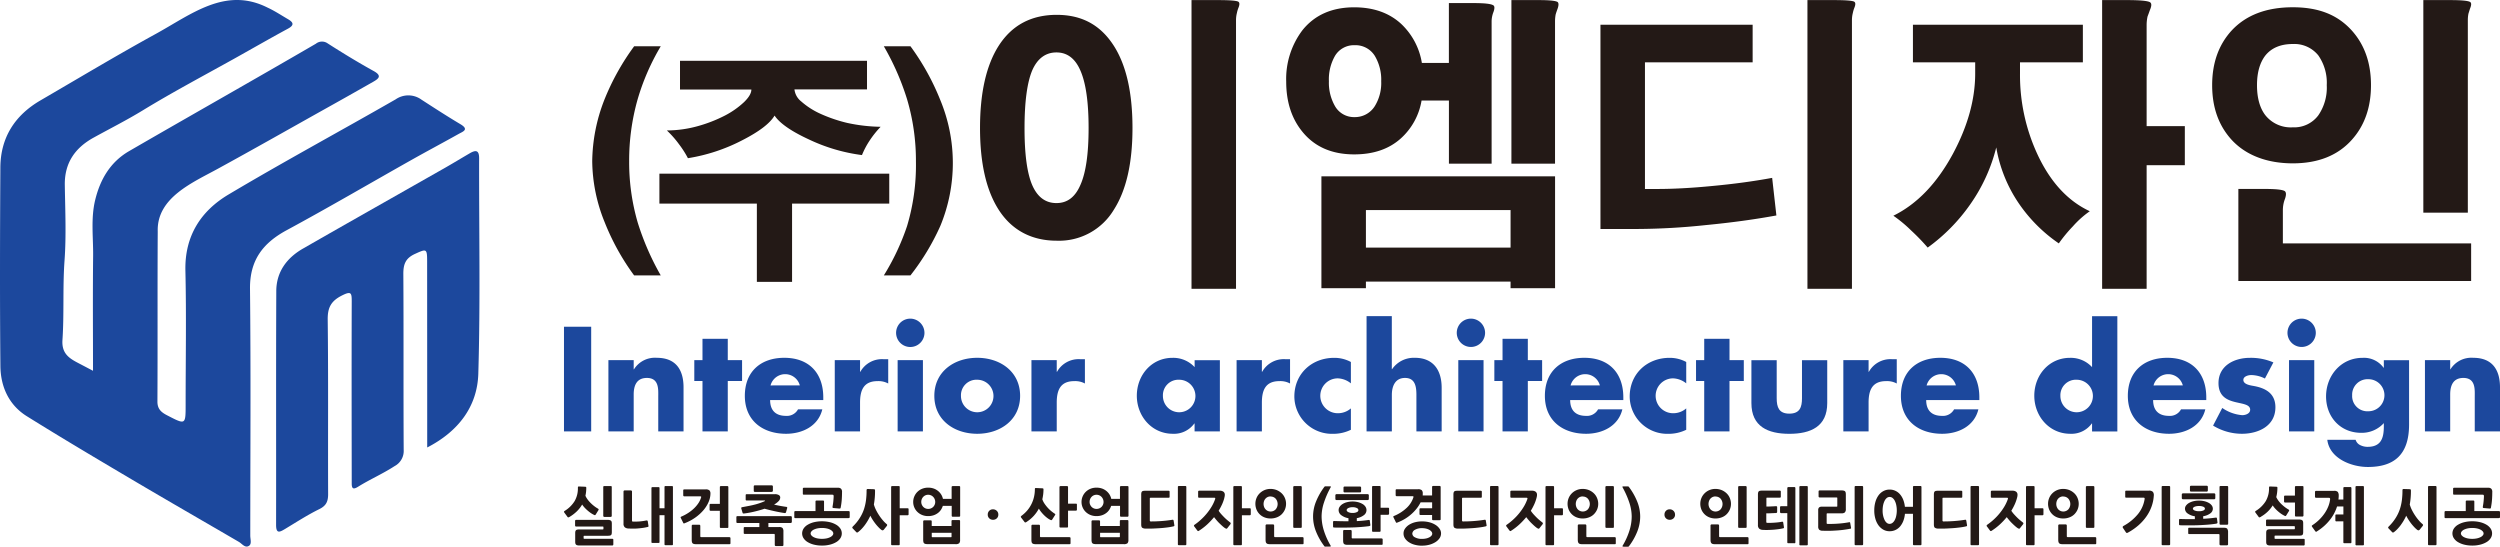 <svg xmlns="http://www.w3.org/2000/svg" width="650.523" height="142.263" viewBox="0 0 650.523 142.263">
  <g id="레이어_1" data-name="레이어 1" transform="translate(650.523 0.023) rotate(90)">
    <g id="그룹_18" data-name="그룹 18">
      <path id="패스_25" data-name="패스 25" d="M112.23,496.69v7.08H84.99v-7.08Z" fill="#1c489d"/>
      <path id="패스_26" data-name="패스 26" d="M96.08,485.63v-.07a6.417,6.417,0,0,1-3-5.93c0-4.99,3.14-6.97,7.7-6.97h11.45v6.58H103.2c-1.77,0-4.88-.29-4.88,2.96,0,2.67,1.99,3.43,4.3,3.43h9.61v6.58H93.69v-6.58h2.39Z" fill="#1c489d"/>
      <path id="패스_27" data-name="패스 27" d="M112.23,461.15v6.58H99.11v2.13H93.69v-2.13H88.13v-6.58h5.56v-3.72h5.42v3.72Z" fill="#1c489d"/>
      <path id="패스_28" data-name="패스 28" d="M104.07,436.29v13.84c2.67,0,4.12-1.41,4.12-4.12a3.278,3.278,0,0,0-1.7-3.14v-6.32c4.37,1.05,6.36,5.2,6.36,9.43,0,6.14-3.47,10.73-9.87,10.73s-9.9-4.23-9.9-10.26c0-6.43,3.97-10.15,10.3-10.15h.69Zm-3.8,6.11a3.942,3.942,0,0,0,0,7.62Z" fill="#1c489d"/>
      <path id="패스_29" data-name="패스 29" d="M96.73,426.73v-.07a6.44,6.44,0,0,1-3.29-6V419.4h6.33a5.281,5.281,0,0,0-.62,2.78c0,3.65,2.42,4.55,5.6,4.55h7.48v6.58H93.69v-6.58h3.03Z" fill="#1c489d"/>
      <path id="패스_30" data-name="패스 30" d="M86.58,409.97a3.69,3.69,0,1,1-3.69,3.69A3.707,3.707,0,0,1,86.58,409.97Zm25.65.4v6.58H93.69v-6.58Z" fill="#1c489d"/>
      <path id="패스_31" data-name="패스 31" d="M102.98,385.08c6.29,0,9.87,5.2,9.87,11.16s-3.54,11.16-9.87,11.16-9.9-5.2-9.9-11.16S96.66,385.08,102.98,385.08Zm0,15.39a4.23,4.23,0,1,0-4.19-4.23,4.03,4.03,0,0,0,4.19,4.23Z" fill="#1c489d"/>
      <path id="패스_32" data-name="패스 32" d="M96.73,375.55v-.07a6.44,6.44,0,0,1-3.29-6v-1.26h6.33a5.281,5.281,0,0,0-.62,2.78c0,3.65,2.42,4.55,5.6,4.55h7.48v6.58H93.69v-6.58h3.03Z" fill="#1c489d"/>
      <path id="패스_33" data-name="패스 33" d="M112.23,333.11v6.57h-2.06v.07a6.522,6.522,0,0,1,2.68,5.6c0,5.49-4.59,9.36-9.9,9.36s-9.86-3.79-9.86-9.29a7.57,7.57,0,0,1,2.42-5.75H93.7V333.1h18.54Zm-9.25,14.81a4.23,4.23,0,1,0-4.19-4.23,4.03,4.03,0,0,0,4.19,4.23Z" fill="#1c489d"/>
      <path id="패스_34" data-name="패스 34" d="M96.73,322.17v-.07a6.44,6.44,0,0,1-3.29-6v-1.26h6.33a5.281,5.281,0,0,0-.62,2.78c0,3.65,2.42,4.55,5.6,4.55h7.48v6.58H93.69v-6.58h3.03Z" fill="#1c489d"/>
      <path id="패스_35" data-name="패스 35" d="M99.73,299.01a5.746,5.746,0,0,0-1.3,3.4,4.536,4.536,0,1,0,9.07-.11,5.074,5.074,0,0,0-1.26-3.29h5.57a10.355,10.355,0,0,1,1.05,4.63,9.774,9.774,0,0,1-9.69,10.08c-5.96,0-10.08-4.55-10.08-10.37a9.037,9.037,0,0,1,1.08-4.34h5.57Z" fill="#1c489d"/>
      <path id="패스_36" data-name="패스 36" d="M82.24,288.36h13.8v-.07a6.859,6.859,0,0,1-2.96-5.93c0-4.7,3.1-6.97,7.8-6.97h11.35v6.57h-9.5c-2.17,0-4.41.33-4.41,2.96s2.24,3.43,4.41,3.43h9.5v6.58H82.24v-6.58Z" fill="#1c489d"/>
      <path id="패스_37" data-name="패스 37" d="M86.58,264.09a3.685,3.685,0,1,1-3.69,3.68A3.7,3.7,0,0,1,86.58,264.09Zm25.65.4v6.57H93.69v-6.57Z" fill="#1c489d"/>
      <path id="패스_38" data-name="패스 38" d="M112.23,252.97v6.58H99.11v2.13H93.69v-2.13H88.13v-6.58h5.56v-3.72h5.42v3.72h13.12Z" fill="#1c489d"/>
      <path id="패스_39" data-name="패스 39" d="M104.07,228.11v13.84c2.67,0,4.12-1.41,4.12-4.12a3.278,3.278,0,0,0-1.7-3.14v-6.32c4.37,1.05,6.36,5.2,6.36,9.43,0,6.14-3.47,10.73-9.87,10.73s-9.9-4.23-9.9-10.26c0-6.43,3.97-10.15,10.3-10.15h.69Zm-3.8,6.11a3.942,3.942,0,0,0,0,7.62Z" fill="#1c489d"/>
      <path id="패스_40" data-name="패스 40" d="M99.73,211.75a5.77,5.77,0,0,0-1.3,3.4,4.536,4.536,0,1,0,9.07-.11,5.074,5.074,0,0,0-1.26-3.29h5.57a10.385,10.385,0,0,1,1.05,4.63,9.774,9.774,0,0,1-9.69,10.08c-5.96,0-10.08-4.55-10.08-10.37a9.009,9.009,0,0,1,1.08-4.34h5.57Z" fill="#1c489d"/>
      <path id="패스_41" data-name="패스 41" d="M112.23,200.49v6.58H99.11v2.13H93.69v-2.13H88.13v-6.58h5.56v-3.72h5.42v3.72Z" fill="#1c489d"/>
      <path id="패스_42" data-name="패스 42" d="M93.7,188.21h9.9c2.35,0,4.01-.58,4.01-3.29s-1.66-3.29-4.01-3.29H93.7v-6.57h11.17c6.11,0,7.99,4.3,7.99,9.86s-1.88,9.87-7.99,9.87H93.7v-6.57Z" fill="#1c489d"/>
      <path id="패스_43" data-name="패스 43" d="M96.73,164.3v-.07a6.43,6.43,0,0,1-3.29-6v-1.26h6.33a5.281,5.281,0,0,0-.62,2.78c0,3.65,2.42,4.55,5.6,4.55h7.48v6.57H93.69V164.3h3.03Z" fill="#1c489d"/>
      <path id="패스_44" data-name="패스 44" d="M104.07,135.47v13.84c2.67,0,4.12-1.41,4.12-4.12a3.278,3.278,0,0,0-1.7-3.14v-6.32c4.37,1.05,6.36,5.2,6.36,9.43,0,6.14-3.47,10.73-9.87,10.73s-9.9-4.23-9.9-10.26c0-6.43,3.97-10.15,10.3-10.15h.69Zm-3.8,6.11a3.942,3.942,0,0,0,0,7.62Z" fill="#1c489d"/>
      <path id="패스_45" data-name="패스 45" d="M110.17,106.15v.07a6.522,6.522,0,0,1,2.68,5.6c0,5.49-4.59,9.36-9.9,9.36s-9.86-3.79-9.86-9.29a7.534,7.534,0,0,1,2.42-5.74H82.25V99.57h29.99v6.58h-2.06Zm-7.19,8.24a4.23,4.23,0,1,0-4.19-4.23,4.03,4.03,0,0,0,4.19,4.23Z" fill="#1c489d"/>
      <path id="패스_46" data-name="패스 46" d="M104.07,76.42V90.26c2.67,0,4.12-1.41,4.12-4.12a3.278,3.278,0,0,0-1.7-3.14V76.68c4.37,1.05,6.36,5.2,6.36,9.43,0,6.14-3.47,10.73-9.87,10.73s-9.9-4.23-9.9-10.26c0-6.43,3.97-10.15,10.3-10.15h.69Zm-3.8,6.11a3.942,3.942,0,0,0,0,7.62Z" fill="#1c489d"/>
      <path id="패스_47" data-name="패스 47" d="M98.47,61.18a8.182,8.182,0,0,0-.9,3.54c0,.76.33,2.06,1.26,2.06,1.26,0,1.45-2.06,1.63-2.96.61-3.07,2.06-5.38,5.49-5.38,4.88,0,6.9,4.44,6.9,8.74a14.4,14.4,0,0,1-2.13,7.48l-4.59-2.39a10.591,10.591,0,0,0,1.88-5.2c0-.83-.4-2.06-1.41-2.06-1.44,0-1.52,2.06-2.06,4.12s-1.55,4.12-4.88,4.12c-4.55,0-6.57-4.12-6.57-8.17a14.706,14.706,0,0,1,1.19-6.11l4.19,2.2Z" fill="#1c489d"/>
      <path id="패스_48" data-name="패스 48" d="M86.58,47.93a3.685,3.685,0,1,1-3.69,3.68A3.7,3.7,0,0,1,86.58,47.93Zm25.65.4V54.9H93.69V48.33Z" fill="#1c489d"/>
      <path id="패스_49" data-name="패스 49" d="M110.43,23.66c7.88,0,11.06,3.9,11.06,10.73,0,4.26-2.2,9.97-7.08,10.55V37.57a2.27,2.27,0,0,0,1.41-1.23,4.306,4.306,0,0,0,.43-1.88c0-3.54-2.31-4.23-5.31-4.23h-.87a7.706,7.706,0,0,1,2.53,5.89c0,5.42-4.12,9.14-9.47,9.14s-10.04-3.83-10.04-9.51a6.3,6.3,0,0,1,2.57-5.45v-.07H93.71V23.66h16.73Zm-7.59,14.81a3.957,3.957,0,0,0,4.15-4.23,4.17,4.17,0,1,0-8.34,0A4.025,4.025,0,0,0,102.84,38.47Z" fill="#1c489d"/>
      <path id="패스_50" data-name="패스 50" d="M96.08,12.97V12.9a6.417,6.417,0,0,1-3-5.93c0-4.98,3.14-6.97,7.7-6.97h11.45V6.57H103.2c-1.77,0-4.88-.29-4.88,2.96,0,2.68,1.99,3.43,4.3,3.43h9.61v6.57H93.69V12.96h2.39Z" fill="#1c489d"/>
      <g id="그룹_15" data-name="그룹 15">
        <path id="패스_51" data-name="패스 51" d="M96.47,626.32c-10.33,0-20.13.08-29.93-.03-4.83-.05-9.71.63-14.5-.53-5.34-1.29-9.86-3.91-12.7-8.76-9.38-16.2-18.57-32.5-27.99-48.68a2.542,2.542,0,0,1-.08-3.06c2.51-3.92,4.94-7.9,7.19-11.97,1.23-2.22,1.97-1.33,2.8.12q3.81,6.69,7.55,13.4c5,8.93,10.05,17.83,14.96,26.81,3.64,6.58,7.54,16.13,16.41,15.86,14.77.09,29.53,0,44.3.08,1.97,0,2.8-1.04,3.57-2.53,2.5-4.83,2.52-4.81-2.86-4.81-11.59,0-23.18-.21-34.77.06-9.03.21-15.53-4-19.84-11.24-8.53-14.33-16.45-29.01-24.75-43.47a5.8,5.8,0,0,1,.08-6.72c2.17-3.35,4.34-6.7,6.38-10.13,1.41-2.38,1.94-.6,2.54.46,2.27,4.05,4.45,8.16,6.73,12.21,6.11,10.85,12.41,21.61,18.33,32.56,3.37,6.22,7.85,9.6,15.25,9.52,21.4-.23,42.81-.08,64.21-.07.91,0,2.15-.44,2.65.33.67,1.02-.54,1.8-1.03,2.65-5.39,9.26-10.73,18.54-16.18,27.76-5.43,9.19-10.87,18.37-16.52,27.42-2.94,4.7-7.73,6.81-13.08,6.86-17.2.16-34.39.11-51.59.01-7.79-.04-13.59-3.73-17.49-10.42-5.8-9.97-11.74-19.87-17.29-29.98-5.13-9.35-12.38-18.15-6.87-29.12.85-1.85,1.99-3.56,3.02-5.33.83-1.43,1.55-1.68,2.47.02,2.52,4.65,5.16,9.24,7.74,13.86,4.47,8.02,8.76,16.13,13.55,23.97,2.52,4.13,4.7,8.46,7.04,12.7,2.68,4.88,6.61,7.62,12.37,7.53,6.54-.1,13.11-.4,19.62.07,6.91.5,13.81.08,20.68.54,3.37.23,4.67-1.56,5.92-3.95.6-1.15,1.2-2.29,2.09-3.98Z" fill="#1c489d"/>
        <path id="패스_52" data-name="패스 52" d="M116.39,539.36c-16.17,0-32.23.01-48.39.02-3.39,0-3.32.17-1.95,3.17,1.13,2.48,2.73,3.04,5.27,3.02,15.24-.1,30.47,0,45.71-.09a4.46,4.46,0,0,1,4.24,2.38c1.99,3.05,3.43,6.39,5.35,9.47.76,1.22.58,1.67-.83,1.67-15.8.02-31.59.05-47.39,0-2.18,0-2.74.12-1.57,2.47,1.4,2.81,3.08,3.82,6.27,3.78,15.14-.18,30.28-.05,45.43-.11,1.9,0,3.03.47,3.93,2.3,1.51,3.08,3.39,5.97,5.16,8.91.82,1.36,1.33,2.34-1.06,2.33-20.28-.03-40.57.04-60.85-.05-5-.02-8.64-2.74-11.06-6.97-7.08-12.35-14.08-24.76-21.12-37.14-1.2-2.1-2.46-4.16-3.68-6.26-.84-1.46-.9-2.41,1.28-2.41,18.69.04,37.4-.34,56.08.21,8.53.25,15.02,5.17,19.19,13.27Z" fill="#1c489d"/>
      </g>
      <g id="그룹_16" data-name="그룹 16">
        <path id="패스_53" data-name="패스 53" d="M134.43,502.24a1.245,1.245,0,0,1,.18.42c0,.07-.05.14-.17.22l-1,.74c-.16.12-.27.17-.34.14s-.15-.11-.24-.26a7.8,7.8,0,0,0-2.51-2.51,6.581,6.581,0,0,0-3.41-.84c-.18,0-.29-.02-.33-.07a.474.474,0,0,1-.04-.3l.06-1.51a.486.486,0,0,1,.07-.24.317.317,0,0,1,.23-.06,9.2,9.2,0,0,1,2.05.22,5.29,5.29,0,0,0,1.04-.62,8.113,8.113,0,0,0,.93-.83,9.2,9.2,0,0,0,.78-.91,7.074,7.074,0,0,0,.57-.86c.08-.15.17-.22.25-.22a.619.619,0,0,1,.31.14l.96.59c.13.09.2.16.21.22a.651.651,0,0,1-.11.32,6.871,6.871,0,0,1-.43.74,8.738,8.738,0,0,1-.62.81c-.23.27-.48.53-.75.79a6.111,6.111,0,0,1-.86.68,8.483,8.483,0,0,1,1.75,1.36,10.139,10.139,0,0,1,1.4,1.81Zm7.49-11.02v8.52a2.208,2.208,0,0,1-.06.57.786.786,0,0,1-.18.34.647.647,0,0,1-.32.16,2.305,2.305,0,0,1-.49.04h-2.1a2.346,2.346,0,0,1-.5-.04.613.613,0,0,1-.31-.16.65.65,0,0,1-.17-.33,2.751,2.751,0,0,1-.05-.56v-6.1c0-.11-.06-.16-.18-.16h-.39c-.13,0-.19.06-.19.18v6.88a.4.4,0,0,1-.06.25c-.04.05-.13.07-.26.07h-1.11c-.2,0-.3-.11-.3-.32v-8.09a2.324,2.324,0,0,1,.06-.59.772.772,0,0,1,.18-.35.557.557,0,0,1,.31-.17,2.206,2.206,0,0,1,.48-.04h2.09a2.491,2.491,0,0,1,.52.04.575.575,0,0,1,.31.16.631.631,0,0,1,.15.34,3.068,3.068,0,0,1,.04.59v6.03c0,.12.05.18.16.18H140c.12,0,.18-.06.18-.19v-7.22a.494.494,0,0,1,.05-.25c.03-.05.12-.07.26-.07h1.11c.21,0,.32.1.32.3Zm-7.44.4v1.62a.283.283,0,0,1-.32.31h-7.4a.347.347,0,0,1-.24-.06.342.342,0,0,1-.07-.24v-1.62c0-.12.02-.2.07-.23a.347.347,0,0,1,.24-.06h7.41a.262.262,0,0,1,.3.29Z" fill="#231916"/>
        <path id="패스_54" data-name="패스 54" d="M137.11,482.07a10.272,10.272,0,0,1,.23,1.18c.06.41.1.83.14,1.26s.05.85.05,1.26-.01.81-.03,1.18a1.606,1.606,0,0,1-.32,1,1.211,1.211,0,0,1-.96.33h-8.29c-.22,0-.34-.1-.34-.31v-1.56a.3.3,0,0,1,.34-.34h7.48c.12,0,.2-.02.23-.06a.361.361,0,0,0,.06-.25,15.821,15.821,0,0,0-.04-1.66,14.294,14.294,0,0,0-.25-1.74c-.04-.22.03-.35.22-.39l1.14-.18a.335.335,0,0,1,.24.02.544.544,0,0,1,.11.23Zm4.73-6.37v1.62c0,.12-.02.2-.06.23a.317.317,0,0,1-.23.06h-7.51v1.3h6.92c.14,0,.22.02.25.06a.405.405,0,0,1,.04.23v1.51a.446.446,0,0,1-.04.24c-.03.04-.11.06-.25.06H127.03c-.12,0-.2-.02-.23-.06a.347.347,0,0,1-.06-.24V479.2a.235.235,0,0,1,.29-.29h5.2v-1.3h-5.49a.317.317,0,0,1-.23-.06.347.347,0,0,1-.06-.24v-1.6c0-.12.02-.2.06-.23a.317.317,0,0,1,.23-.06h14.81a.235.235,0,0,1,.29.29Z" fill="#231916"/>
        <path id="패스_55" data-name="패스 55" d="M136.08,472.25a.983.983,0,0,1,.1.35c0,.05-.06.1-.17.15l-1.24.61a.379.379,0,0,1-.22.06c-.05-.02-.11-.1-.18-.25a11.231,11.231,0,0,0-1-1.85,10.184,10.184,0,0,0-1.21-1.49,8.025,8.025,0,0,0-1.32-1.08,5.569,5.569,0,0,0-1.36-.64.432.432,0,0,0-.26-.03c-.06.02-.09.12-.09.29v4.06c0,.14-.03.22-.1.26a.536.536,0,0,1-.24.05h-1.15a.4.4,0,0,1-.25-.06c-.05-.04-.07-.13-.07-.26v-5.5a1.457,1.457,0,0,1,.25-.99,1.136,1.136,0,0,1,.86-.27,5.51,5.51,0,0,1,2.09.45,8.3,8.3,0,0,1,2.13,1.3,11.156,11.156,0,0,1,1.93,2.09,12.385,12.385,0,0,1,1.51,2.79Zm5.5-11.48v8.65a2.094,2.094,0,0,1-.06.55.786.786,0,0,1-.18.34.72.72,0,0,1-.35.17,2.9,2.9,0,0,1-.56.05h-3.58a.3.3,0,0,1-.34-.32v-1.59c0-.21.11-.32.34-.32h2.66c.16,0,.24-.09.24-.26v-7.27a.38.38,0,0,1,.06-.22.253.253,0,0,1,.23-.1h1.25c.15,0,.23.03.26.1a.731.731,0,0,1,.03.22Zm-8.69,4.81a.34.34,0,0,1-.06.22.3.3,0,0,1-.24.08h-1.2c-.14,0-.22-.03-.26-.09a.477.477,0,0,1-.05-.22v-2.36h-4.32a.262.262,0,0,1-.3-.29V461.3a.265.265,0,0,1,.3-.3h10.29a.24.24,0,0,1,.3.3v1.62c0,.12-.02.2-.06.23a.347.347,0,0,1-.24.06h-4.16v2.36Z" fill="#231916"/>
        <path id="패스_56" data-name="패스 56" d="M142.07,447v1.57c0,.24-.11.35-.32.35h-2.6c-.16,0-.24.07-.24.22v7.54a.481.481,0,0,1-.04.22.242.242,0,0,1-.23.1h-1.22c-.15,0-.24-.03-.26-.1a.509.509,0,0,1-.04-.22v-3.75h-1.06v5.66c0,.15-.03.24-.08.27a.586.586,0,0,1-.27.05H134.6a.4.4,0,0,1-.25-.06c-.05-.04-.07-.13-.07-.26V444.82a.427.427,0,0,1,.06-.24.3.3,0,0,1,.26-.1h1.11a.305.305,0,0,1,.35.34v5.76h1.06V447.8a1.2,1.2,0,0,1,.26-.91,1.472,1.472,0,0,1,.94-.22h3.43a.278.278,0,0,1,.32.31Zm-10.87,1.98s.04.04.04.06.02.04.04.06c.12-.5.23-1.03.33-1.57s.18-1.06.25-1.54a.39.39,0,0,1,.1-.28.376.376,0,0,1,.3,0l.92.26a.46.46,0,0,1,.27.17.475.475,0,0,1,.02.28c-.11.74-.26,1.56-.46,2.48s-.42,1.81-.66,2.67c.27.79.51,1.65.73,2.57a25.044,25.044,0,0,1,.5,2.68.95.95,0,0,1,0,.35c-.02.05-.09.1-.21.14l-1.03.31a.406.406,0,0,1-.27,0c-.07-.03-.11-.11-.13-.26-.13-.72-.25-1.35-.36-1.91s-.23-1.06-.35-1.51-.25-.86-.38-1.23-.27-.73-.42-1.08c-.05-.11-.1-.16-.15-.17s-.07.05-.07.17v4.56a.347.347,0,0,1-.06.24.361.361,0,0,1-.25.06h-1.04a.317.317,0,0,1-.23-.06.347.347,0,0,1-.06-.24v-7.24a1.987,1.987,0,0,1,.24-1.11.709.709,0,0,1,.58-.34,1.384,1.384,0,0,1,.89.33,4.69,4.69,0,0,1,.92,1.15Zm-3.22.8v4.28a.438.438,0,0,1-.06.23c-.04.07-.13.1-.28.1H126.6c-.15,0-.24-.03-.28-.1a.465.465,0,0,1-.06-.23v-4.28c0-.25.12-.37.35-.37h1.01c.23,0,.35.12.35.37Z" fill="#231916"/>
        <path id="패스_57" data-name="패스 57" d="M134.8,429.75v13.77c0,.15-.03.24-.08.27a.539.539,0,0,1-.26.05H133.3a.454.454,0,0,1-.26-.06.334.334,0,0,1-.08-.26v-5.2h-2.44a.3.3,0,0,1-.24-.07.433.433,0,0,1-.06-.26v-1.57a.413.413,0,0,1,.06-.26.347.347,0,0,1,.24-.06h2.44v-6.34a.385.385,0,0,1,.07-.26.367.367,0,0,1,.26-.08h1.16a.454.454,0,0,1,.26.06.346.346,0,0,1,.08.27Zm7.14,6.89a8.425,8.425,0,0,1-.24,2.08,5.909,5.909,0,0,1-.66,1.63,3.232,3.232,0,0,1-1,1.07,2.3,2.3,0,0,1-1.26.38,2.33,2.33,0,0,1-1.27-.38,3.208,3.208,0,0,1-.99-1.07,5.909,5.909,0,0,1-.66-1.63,9.09,9.09,0,0,1,0-4.15,5.98,5.98,0,0,1,.66-1.64,3.419,3.419,0,0,1,.99-1.07,2.305,2.305,0,0,1,1.27-.38,2.273,2.273,0,0,1,1.26.38,3.232,3.232,0,0,1,1,1.07,5.979,5.979,0,0,1,.66,1.64A8.4,8.4,0,0,1,141.94,436.64Zm-9.95-4.88c.16.02.26.06.28.13a.7.7,0,0,1,.03.32l-.13,1.44c-.02.14-.06.22-.13.23a.747.747,0,0,1-.26,0c-.24-.04-.49-.08-.76-.12s-.53-.07-.78-.09-.47-.04-.66-.05-.34-.02-.43-.02a.757.757,0,0,0-.35.06c-.07.04-.1.17-.1.37v7.25a.567.567,0,0,1-.04.25c-.03.06-.11.09-.25.09h-1.25c-.12,0-.19-.03-.22-.09a.551.551,0,0,1-.05-.25v-8.74a1.2,1.2,0,0,1,.25-.85,1.136,1.136,0,0,1,.86-.27c.59,0,1.21.02,1.85.06a16.818,16.818,0,0,1,2.14.28Zm5.37,4.88a5.667,5.667,0,0,0,.12,1.22,4.04,4.04,0,0,0,.32.93,1.782,1.782,0,0,0,.46.59.832.832,0,0,0,.53.21.8.8,0,0,0,.51-.21,1.874,1.874,0,0,0,.45-.59,3.881,3.881,0,0,0,.32-.93,6.262,6.262,0,0,0,0-2.44,4.04,4.04,0,0,0-.32-.93,1.766,1.766,0,0,0-.45-.59.783.783,0,0,0-.51-.21.832.832,0,0,0-.53.21,2.051,2.051,0,0,0-.46.59,3.488,3.488,0,0,0-.32.93A5.667,5.667,0,0,0,137.36,436.64Z" fill="#231916"/>
        <path id="패스_58" data-name="패스 58" d="M137.86,420.63c.17.14.16.33-.03.58a5.989,5.989,0,0,1-.63.69,11.8,11.8,0,0,1-.89.78q-.5.39-1.05.75a10.287,10.287,0,0,1-1.09.62c.42.19.83.41,1.23.64s.78.49,1.15.75a12.151,12.151,0,0,1,1.01.84,7.826,7.826,0,0,1,.8.87.832.832,0,0,1,.19.33c.01.07-.04.16-.14.26l-.92.88a.343.343,0,0,1-.25.13c-.08,0-.18-.06-.31-.19a11.547,11.547,0,0,0-2.06-1.69,10.609,10.609,0,0,0-2.45-1.18,13.043,13.043,0,0,0-2.23-.5,19.3,19.3,0,0,0-2.62-.16.433.433,0,0,1-.26-.06.353.353,0,0,1-.09-.28l.05-1.54c.01-.15.05-.24.11-.27a.635.635,0,0,1,.28-.05,19.728,19.728,0,0,1,3.59.3,7.5,7.5,0,0,0,1.42-.55,12.674,12.674,0,0,0,1.43-.83,11.512,11.512,0,0,0,1.26-.95,7.211,7.211,0,0,0,.92-.91c.12-.15.22-.22.31-.22a.583.583,0,0,1,.31.15l.96.77Zm-3.8-6.21v1.99h7.48a.361.361,0,0,1,.25.06.317.317,0,0,1,.06.23v1.62a.4.4,0,0,1-.06.25c-.04.05-.12.07-.25.07H126.76a.3.3,0,0,1-.24-.07.392.392,0,0,1-.07-.25V416.7c0-.12.02-.2.07-.23a.347.347,0,0,1,.24-.06h5.47v-1.99a.5.5,0,0,1,.04-.23c.03-.06.12-.09.26-.09h1.22c.13,0,.21.03.25.09a.414.414,0,0,1,.06.23Z" fill="#231916"/>
        <path id="패스_59" data-name="패스 59" d="M134.27,409a4.11,4.11,0,0,1-.3,1.6,3.763,3.763,0,0,1-.81,1.23,3.559,3.559,0,0,1-1.17.79,3.5,3.5,0,0,1-1.4.28,3.584,3.584,0,0,1-1.41-.28,3.7,3.7,0,0,1-1.19-.79,3.787,3.787,0,0,1-.82-1.23,4.11,4.11,0,0,1-.3-1.6,4.255,4.255,0,0,1,.22-1.41,3.715,3.715,0,0,1,.63-1.14,3.852,3.852,0,0,1,.93-.83,3.549,3.549,0,0,1,1.14-.46V402.9h-3.02c-.14,0-.22-.03-.26-.1a.536.536,0,0,1-.05-.24v-1.59c0-.14.03-.22.09-.25a.481.481,0,0,1,.22-.04h7.37a.265.265,0,0,1,.3.3v1.6a.262.262,0,0,1-.29.3h-2.54v2.31a4.248,4.248,0,0,1,1.05.51,3.35,3.35,0,0,1,.85.83,3.863,3.863,0,0,1,.56,1.11,4.427,4.427,0,0,1,.2,1.34Zm-5.55,0a1.733,1.733,0,0,0,.15.73,1.806,1.806,0,0,0,.41.57,1.9,1.9,0,0,0,.59.37,1.866,1.866,0,0,0,.71.13,1.732,1.732,0,0,0,.69-.13,1.974,1.974,0,0,0,.58-.37,1.778,1.778,0,0,0,.4-.57,1.733,1.733,0,0,0,.15-.73,1.821,1.821,0,0,0-.55-1.33,1.853,1.853,0,0,0-.58-.37,1.732,1.732,0,0,0-.69-.13,1.911,1.911,0,0,0-.71.14,1.814,1.814,0,0,0-.59.38,1.742,1.742,0,0,0-.41.58,1.779,1.779,0,0,0-.15.74Zm12.85-7.08v7.12a3.481,3.481,0,0,1-.05.63.788.788,0,0,1-.17.38.6.6,0,0,1-.34.19,2.378,2.378,0,0,1-.59.06h-4.75a.262.262,0,0,1-.29-.3v-1.6a.4.4,0,0,1,.06-.25c.04-.05.11-.07.23-.07h1.17v-5.15H135.6a.3.3,0,0,1-.24-.08.359.359,0,0,1-.06-.22v-1.64a.34.34,0,0,1,.06-.22.3.3,0,0,1,.24-.07h4.86a1.3,1.3,0,0,1,.87.23,1.462,1.462,0,0,1,.24,1Zm-2.95,1v5.15h.99c.1,0,.15-.05.15-.16v-4.83c0-.11-.05-.16-.15-.16Z" fill="#231916"/>
        <path id="패스_60" data-name="패스 60" d="M133.88,390.75a1.281,1.281,0,0,1,.97.39,1.374,1.374,0,0,1,.38.99,1.35,1.35,0,0,1-.38.98,1.281,1.281,0,0,1-.97.39,1.35,1.35,0,0,1-.98-.38,1.281,1.281,0,0,1-.39-.97,1.381,1.381,0,0,1,.39-1,1.289,1.289,0,0,1,.98-.4Z" fill="#231916"/>
        <path id="패스_61" data-name="패스 61" d="M135.74,383.33a1,1,0,0,1,.19.41c0,.07-.06.15-.18.23l-1.03.79c-.15.12-.26.16-.33.13a.76.76,0,0,1-.25-.24,8.971,8.971,0,0,0-1.4-1.48,8.386,8.386,0,0,0-1.66-1.07,8.123,8.123,0,0,0-1.83-.64,8.812,8.812,0,0,0-1.91-.22c-.18,0-.29-.02-.33-.07a.474.474,0,0,1-.04-.3l.07-1.57a.342.342,0,0,1,.07-.24.317.317,0,0,1,.23-.06,11.108,11.108,0,0,1,1.31.08,12.335,12.335,0,0,1,1.24.22,4.575,4.575,0,0,0,1.13-.56,9.31,9.31,0,0,0,1.04-.81,8.328,8.328,0,0,0,.88-.91,9.29,9.29,0,0,0,.65-.87.747.747,0,0,1,.14-.18.153.153,0,0,1,.11-.05.142.142,0,0,0,.06.02.142.142,0,0,1,.06.02l.09.06.09.06,1.01.64c.12.09.18.16.18.22a.892.892,0,0,1-.1.32,5.361,5.361,0,0,1-.47.75,7.967,7.967,0,0,1-.68.79,10.116,10.116,0,0,1-.83.76,6.171,6.171,0,0,1-.93.64,9.186,9.186,0,0,1,3.4,3.11Zm5.84-11.04v8.74a2.094,2.094,0,0,1-.06.55.786.786,0,0,1-.18.34.72.72,0,0,1-.35.17,2.9,2.9,0,0,1-.56.05h-3.58a.3.3,0,0,1-.34-.32v-1.57a.3.3,0,0,1,.34-.34h2.66a.212.212,0,0,0,.24-.24v-7.38a.438.438,0,0,1,.06-.23c.04-.07.11-.1.23-.1h1.25c.15,0,.23.04.26.1a.852.852,0,0,1,.03.23Zm-8.72-1.67v1.99h4.09a.347.347,0,0,1,.24.06.317.317,0,0,1,.06.23v1.62a.4.4,0,0,1-.06.25.3.3,0,0,1-.24.07H126.76c-.2,0-.3-.11-.3-.32V372.9a.262.262,0,0,1,.3-.29h4.27v-1.99a.489.489,0,0,1,.03-.22c.02-.06.1-.1.24-.1h1.27a.25.25,0,0,1,.23.09A.414.414,0,0,1,132.86,370.62Z" fill="#231916"/>
        <path id="패스_62" data-name="패스 62" d="M134.27,365.2a4.11,4.11,0,0,1-.3,1.6,3.763,3.763,0,0,1-.81,1.23,3.559,3.559,0,0,1-1.17.79,3.5,3.5,0,0,1-1.4.28,3.584,3.584,0,0,1-1.41-.28,3.7,3.7,0,0,1-1.19-.79,3.787,3.787,0,0,1-.82-1.23,4.11,4.11,0,0,1-.3-1.6,4.255,4.255,0,0,1,.22-1.41,3.715,3.715,0,0,1,.63-1.14,3.852,3.852,0,0,1,.93-.83,3.549,3.549,0,0,1,1.14-.46V359.1h-3.02c-.14,0-.22-.03-.26-.1a.536.536,0,0,1-.05-.24v-1.59c0-.14.03-.22.09-.25a.481.481,0,0,1,.22-.04h7.37a.265.265,0,0,1,.3.3v1.6a.262.262,0,0,1-.29.3h-2.54v2.31a4.248,4.248,0,0,1,1.05.51,3.35,3.35,0,0,1,.85.83,3.863,3.863,0,0,1,.56,1.11,4.427,4.427,0,0,1,.2,1.34Zm-5.55,0a1.733,1.733,0,0,0,.15.73,1.806,1.806,0,0,0,.41.57,1.9,1.9,0,0,0,.59.37,1.866,1.866,0,0,0,.71.13,1.732,1.732,0,0,0,.69-.13,1.974,1.974,0,0,0,.58-.37,1.778,1.778,0,0,0,.4-.57,1.733,1.733,0,0,0,.15-.73,1.821,1.821,0,0,0-.55-1.33,1.853,1.853,0,0,0-.58-.37,1.732,1.732,0,0,0-.69-.13,1.911,1.911,0,0,0-.71.14,1.814,1.814,0,0,0-.59.38,1.742,1.742,0,0,0-.41.58,1.779,1.779,0,0,0-.15.74Zm12.85-7.08v7.12a3.481,3.481,0,0,1-.05.63.788.788,0,0,1-.17.38.6.6,0,0,1-.34.19,2.378,2.378,0,0,1-.59.06h-4.75a.262.262,0,0,1-.29-.3v-1.6a.4.4,0,0,1,.06-.25c.04-.05.11-.07.23-.07h1.17v-5.15H135.6a.3.3,0,0,1-.24-.08.359.359,0,0,1-.06-.22v-1.64a.34.34,0,0,1,.06-.22.3.3,0,0,1,.24-.07h4.86a1.3,1.3,0,0,1,.87.23,1.462,1.462,0,0,1,.24,1Zm-2.95,1v5.15h.99c.1,0,.15-.05.15-.16v-4.83c0-.11-.05-.16-.15-.16Z" fill="#231916"/>
        <path id="패스_63" data-name="패스 63" d="M136.95,345.22a14.681,14.681,0,0,1,.28,1.63c.08.64.15,1.29.19,1.97s.08,1.33.1,1.97.01,1.18,0,1.64a1.508,1.508,0,0,1-.21.86c-.13.19-.42.28-.87.28h-7.75a2.4,2.4,0,0,1-.52-.05.585.585,0,0,1-.31-.17.631.631,0,0,1-.15-.34,4.019,4.019,0,0,1-.04-.55v-5.94a.454.454,0,0,1,.06-.26.275.275,0,0,1,.23-.08h1.27c.12,0,.19.03.22.08a.539.539,0,0,1,.05.26v4.59c0,.11.02.17.06.19a.381.381,0,0,0,.16.03h5.68a.233.233,0,0,0,.26-.26c0-.39,0-.81-.02-1.29s-.04-.96-.08-1.46-.08-.99-.14-1.48-.12-.95-.19-1.36a.335.335,0,0,1,.02-.24.5.5,0,0,1,.18-.1l1.17-.19a.335.335,0,0,1,.24.02.484.484,0,0,1,.11.25Zm4.89-3.09v1.6a.347.347,0,0,1-.06.24.361.361,0,0,1-.25.06H126.75a.347.347,0,0,1-.24-.06.342.342,0,0,1-.07-.24v-1.6a.3.3,0,0,1,.07-.24.347.347,0,0,1,.24-.06h14.78a.361.361,0,0,1,.25.06A.347.347,0,0,1,141.84,342.13Z" fill="#231916"/>
        <path id="패스_64" data-name="패스 64" d="M129.55,331.94a10.408,10.408,0,0,1,1.64.58,14.632,14.632,0,0,1,1.69.9,7.18,7.18,0,0,0,.9-.69c.29-.26.56-.52.83-.79s.51-.54.73-.8.42-.51.59-.73c.14-.18.32-.18.55.02l.95.75a.244.244,0,0,1,.11.29,1.447,1.447,0,0,1-.19.37,7.662,7.662,0,0,1-.49.61c-.21.24-.44.48-.69.74s-.52.51-.8.75-.56.47-.83.67a19.169,19.169,0,0,1,1.92,1.81,15.394,15.394,0,0,1,1.63,2.13.371.371,0,0,1,.08.23c-.01.06-.07.13-.18.22l-1.01.75a.327.327,0,0,1-.28.09.476.476,0,0,1-.2-.18,14.1,14.1,0,0,0-1.43-1.76,14.811,14.811,0,0,0-1.65-1.53,14.432,14.432,0,0,0-1.78-1.22,10.574,10.574,0,0,0-1.83-.83c-.21-.06-.32.02-.32.26v3.88c0,.15-.03.24-.09.26a.567.567,0,0,1-.25.04h-1.16c-.13,0-.22-.02-.26-.07a.34.34,0,0,1-.07-.25v-5.29a1.585,1.585,0,0,1,.27-.98.934.934,0,0,1,.8-.35,2.024,2.024,0,0,1,.43.04c.14.03.27.06.4.09Zm4.51-6.56v1.99h7.48a.361.361,0,0,1,.25.06.317.317,0,0,1,.06.23v1.62a.4.4,0,0,1-.06.25c-.04.05-.12.07-.25.07H126.76a.3.3,0,0,1-.24-.07.392.392,0,0,1-.07-.25v-1.62c0-.12.02-.2.07-.23a.347.347,0,0,1,.24-.06h5.47v-1.99a.5.5,0,0,1,.04-.23c.03-.06.12-.09.26-.09h1.22c.13,0,.21.03.25.09a.414.414,0,0,1,.06.23Z" fill="#231916"/>
        <path id="패스_65" data-name="패스 65" d="M134.89,319.91a4.285,4.285,0,0,1-.29,1.59,3.687,3.687,0,0,1-2.03,2.07,4,4,0,0,1-1.52.29,3.891,3.891,0,0,1-1.47-.29,3.636,3.636,0,0,1-1.23-.82,4.041,4.041,0,0,1-.84-1.25,3.923,3.923,0,0,1-.31-1.59,4.288,4.288,0,0,1,.31-1.62,4.182,4.182,0,0,1,.84-1.28,3.567,3.567,0,0,1,1.23-.83,3.717,3.717,0,0,1,1.47-.3,3.818,3.818,0,0,1,1.52.3,3.94,3.94,0,0,1,1.22.83,3.679,3.679,0,0,1,.81,1.28A4.446,4.446,0,0,1,134.89,319.91Zm-5.74,0a1.835,1.835,0,0,0,.14.71,1.662,1.662,0,0,0,.41.58,1.764,1.764,0,0,0,.63.39,2.243,2.243,0,0,0,1.56,0,1.856,1.856,0,0,0,.63-.39,1.8,1.8,0,0,0,.41-.58,1.824,1.824,0,0,0-.4-2.03,2.145,2.145,0,0,0-2.8,0,1.736,1.736,0,0,0-.55,1.32Zm12.43-8.27v8.42a2.208,2.208,0,0,1-.06.57.69.69,0,0,1-.57.53,2.9,2.9,0,0,1-.56.05h-3.62a.3.3,0,0,1-.34-.32V319.3c0-.21.11-.32.34-.32h2.73c.16,0,.24-.09.24-.26v-7.08a.38.38,0,0,1,.06-.22.253.253,0,0,1,.23-.1h1.27c.15,0,.23.03.26.1a.731.731,0,0,1,.03.22Zm-4.25.45v1.62a.3.3,0,0,1-.07.24.4.4,0,0,1-.25.06H126.76c-.2,0-.3-.1-.3-.31v-1.62a.262.262,0,0,1,.3-.29h10.27a.347.347,0,0,1,.24.06.334.334,0,0,1,.06.23Z" fill="#231916"/>
        <path id="패스_66" data-name="패스 66" d="M142.22,305.61a.47.47,0,0,1-.02.18c0,.05-.05.1-.13.15a16.391,16.391,0,0,1-3.75,2.13,10.607,10.607,0,0,1-3.95.78,10.33,10.33,0,0,1-3.91-.78,16.883,16.883,0,0,1-3.76-2.13c-.06-.05-.11-.1-.14-.13a.265.265,0,0,1-.04-.18v-1.14c0-.16.02-.25.07-.26a.467.467,0,0,1,.28.09,22.316,22.316,0,0,0,3.84,1.68,11.584,11.584,0,0,0,3.65.63,12.573,12.573,0,0,0,3.7-.6,18.122,18.122,0,0,0,3.84-1.72c.11-.06.18-.09.23-.06s.07.11.07.26v1.11Z" fill="#231916"/>
        <path id="패스_67" data-name="패스 67" d="M136.88,294.22a44.462,44.462,0,0,1,.35,4.52c.04,1.54.05,3.08.02,4.6a.309.309,0,0,1-.08.25.433.433,0,0,1-.26.06h-1.04a.4.4,0,0,1-.25-.06.3.3,0,0,1-.07-.24c.02-.63.04-1.25.05-1.86s.02-1.22.02-1.85h-.8a4.227,4.227,0,0,1-.77,1.85,1.663,1.663,0,0,1-1.33.71,1.515,1.515,0,0,1-.89-.28,2.6,2.6,0,0,1-.71-.76,3.9,3.9,0,0,1-.47-1.15,5.85,5.85,0,0,1,0-2.88,4.677,4.677,0,0,1,.47-1.15,2.268,2.268,0,0,1,.71-.76,1.6,1.6,0,0,1,.89-.27,1.621,1.621,0,0,1,1.32.7,4.045,4.045,0,0,1,.76,1.82h.77c-.02-.5-.05-1-.1-1.49s-.1-.99-.18-1.49a.711.711,0,0,1,0-.3c.02-.05.1-.09.23-.11l1.01-.13c.12-.02.2,0,.24.05a.688.688,0,0,1,.1.24Zm-6.78.47v8.01c0,.24-.11.35-.34.35h-.85a.308.308,0,0,1-.35-.35v-8.01a.308.308,0,0,1,.35-.35h.87C129.99,294.34,130.1,294.46,130.1,294.69Zm11.64-3.63v8.86a2.094,2.094,0,0,1-.06.55.786.786,0,0,1-.18.34.72.72,0,0,1-.35.17,2.9,2.9,0,0,1-.56.05H138.2a.286.286,0,0,1-.32-.32v-1.57a.3.3,0,0,1,.32-.34h1.64a.212.212,0,0,0,.24-.24v-7.49a.438.438,0,0,1,.06-.23c.04-.07.11-.1.23-.1h1.09c.15,0,.23.04.26.1a.852.852,0,0,1,.03.23Zm-13.63,5.63v3.9a.427.427,0,0,1-.06.24.32.32,0,0,1-.28.1h-.87c-.14,0-.23-.03-.27-.1a.45.45,0,0,1-.06-.24v-3.9a.309.309,0,0,1,.35-.34h.82C127.99,296.35,128.11,296.46,128.11,296.69Zm3.85,1.88a2.428,2.428,0,0,0,.22,1.12c.15.28.33.42.53.42s.38-.14.52-.42a2.4,2.4,0,0,0,.22-1.12,2.346,2.346,0,0,0-.22-1.12.611.611,0,0,0-.52-.4.635.635,0,0,0-.53.4A2.319,2.319,0,0,0,131.96,298.57Zm1.97-9.18v1.89h4.12a.347.347,0,0,1,.24.06.342.342,0,0,1,.07.24v1.62a.3.3,0,0,1-.07.24.347.347,0,0,1-.24.06h-11.3a.347.347,0,0,1-.24-.06.342.342,0,0,1-.07-.24v-1.62a.3.3,0,0,1,.07-.24.347.347,0,0,1,.24-.06h5.34v-1.89a.5.5,0,0,1,.04-.23c.03-.06.11-.09.26-.09h1.22a.342.342,0,0,1,.24.07.4.4,0,0,1,.06.25Z" fill="#231916"/>
        <path id="패스_68" data-name="패스 68" d="M133.99,280.86a.34.34,0,0,1-.06.22.3.3,0,0,1-.24.08h-1.14q-.225,0-.27-.09a.477.477,0,0,1-.05-.22v-2.98h-1.54v3a8.652,8.652,0,0,1,1.52.95,11.127,11.127,0,0,1,1.44,1.33,11.551,11.551,0,0,1,1.27,1.68,11.908,11.908,0,0,1,.99,1.99,1.009,1.009,0,0,1,.1.34.289.289,0,0,1-.16.15l-1.24.61a.424.424,0,0,1-.23.06c-.05-.02-.11-.1-.17-.25a10.6,10.6,0,0,0-2.16-3.32,6.442,6.442,0,0,0-2.61-1.65.432.432,0,0,0-.26-.03c-.06.02-.09.12-.09.29v4.03c0,.14-.03.22-.1.26a.471.471,0,0,1-.24.05H127.6a.4.4,0,0,1-.25-.06c-.05-.04-.07-.13-.07-.26v-5.47a1.453,1.453,0,0,1,.25-1,1.136,1.136,0,0,1,.86-.26h.26a2.116,2.116,0,0,1,.26.02v-2.45h-2.17a.3.3,0,0,1-.24-.07.342.342,0,0,1-.07-.24v-1.61a.3.3,0,0,1,.07-.24.342.342,0,0,1,.24-.07h8.3c.13,0,.21.02.24.07a.427.427,0,0,1,.05.24v1.61a.426.426,0,0,1-.05.24.308.308,0,0,1-.24.07h-1.06v2.98Zm7.98-.39a7.209,7.209,0,0,1-.24,1.92,5.1,5.1,0,0,1-.67,1.53,3.479,3.479,0,0,1-1,1.02,2.272,2.272,0,0,1-1.27.37,2.145,2.145,0,0,1-1.23-.37,3.606,3.606,0,0,1-1-1.02,5.364,5.364,0,0,1-.67-1.53,7.316,7.316,0,0,1-.24-1.92,7.587,7.587,0,0,1,.23-1.89,5.514,5.514,0,0,1,.66-1.56,3.559,3.559,0,0,1,1-1.07,2.084,2.084,0,0,1,1.24-.4,2.2,2.2,0,0,1,1.27.4,3.674,3.674,0,0,1,1,1.07,5.829,5.829,0,0,1,.67,1.56,7.2,7.2,0,0,1,.24,1.89Zm-4.56,0a3.558,3.558,0,0,0,.43,1.88,1.207,1.207,0,0,0,1,.68,1.128,1.128,0,0,0,.95-.68,3.667,3.667,0,0,0,.41-1.88,4.879,4.879,0,0,0-.11-1.04,3.188,3.188,0,0,0-.3-.84,1.756,1.756,0,0,0-.43-.55.85.85,0,0,0-.52-.2.876.876,0,0,0-.53.2,1.976,1.976,0,0,0-.46.55,3.424,3.424,0,0,0-.32.84,4.3,4.3,0,0,0-.12,1.04Z" fill="#231916"/>
        <path id="패스_69" data-name="패스 69" d="M136.95,263.99a14.681,14.681,0,0,1,.28,1.63c.08.64.15,1.29.19,1.96s.08,1.33.1,1.97.01,1.18,0,1.64a1.532,1.532,0,0,1-.21.86c-.13.19-.42.28-.87.28h-7.75a2.4,2.4,0,0,1-.52-.05.585.585,0,0,1-.31-.17.631.631,0,0,1-.15-.34,4.019,4.019,0,0,1-.04-.55v-5.94a.454.454,0,0,1,.06-.26.275.275,0,0,1,.23-.08h1.27c.12,0,.19.03.22.08a.539.539,0,0,1,.05.26v4.59c0,.11.02.17.06.19a.381.381,0,0,0,.16.03h5.68a.233.233,0,0,0,.26-.26c0-.39,0-.82-.02-1.29s-.04-.96-.08-1.46-.08-.99-.14-1.48-.12-.95-.19-1.36a.335.335,0,0,1,.02-.24.5.5,0,0,1,.18-.1l1.17-.19a.335.335,0,0,1,.24.02.532.532,0,0,1,.11.25Zm4.89-3.09v1.6a.347.347,0,0,1-.06.24.361.361,0,0,1-.25.06H126.75a.347.347,0,0,1-.24-.06.342.342,0,0,1-.07-.24v-1.6a.3.3,0,0,1,.07-.24.342.342,0,0,1,.24-.07h14.78c.13,0,.21.02.25.07A.347.347,0,0,1,141.84,260.9Z" fill="#231916"/>
        <path id="패스_70" data-name="패스 70" d="M129.55,250.71a10.407,10.407,0,0,1,1.64.58,14.635,14.635,0,0,1,1.69.9,7.179,7.179,0,0,0,.9-.69c.29-.26.56-.52.83-.79s.51-.54.73-.8.42-.51.59-.73c.14-.18.32-.18.55.02l.95.75a.244.244,0,0,1,.11.29,1.447,1.447,0,0,1-.19.37,7.667,7.667,0,0,1-.49.61c-.21.24-.44.48-.69.74s-.52.51-.8.75-.56.47-.83.67a19.17,19.17,0,0,1,1.92,1.81,15.394,15.394,0,0,1,1.63,2.13.371.371,0,0,1,.08.23c-.01.06-.07.13-.18.22l-1.01.75a.327.327,0,0,1-.28.09.476.476,0,0,1-.2-.18,14.965,14.965,0,0,0-1.43-1.77,14.811,14.811,0,0,0-1.65-1.53,14.432,14.432,0,0,0-1.78-1.22,10.576,10.576,0,0,0-1.83-.83c-.21-.06-.32.02-.32.26v3.88c0,.15-.03.24-.09.26a.567.567,0,0,1-.25.04h-1.16c-.13,0-.22-.02-.26-.07a.392.392,0,0,1-.07-.25v-5.29a1.585,1.585,0,0,1,.27-.98.961.961,0,0,1,.8-.35,2.024,2.024,0,0,1,.43.04c.14.03.27.06.4.09Zm4.51-6.56v1.99h7.48a.361.361,0,0,1,.25.06.317.317,0,0,1,.06.23v1.62a.4.4,0,0,1-.06.25c-.04.05-.12.07-.25.07H126.76a.3.3,0,0,1-.24-.07.392.392,0,0,1-.07-.25v-1.62c0-.12.02-.19.07-.23a.347.347,0,0,1,.24-.06h5.47v-1.99a.5.5,0,0,1,.04-.23c.03-.06.12-.09.26-.09h1.22c.13,0,.21.03.25.09a.414.414,0,0,1,.06.23Z" fill="#231916"/>
        <path id="패스_71" data-name="패스 71" d="M134.89,238.68a4.285,4.285,0,0,1-.29,1.59,3.687,3.687,0,0,1-2.03,2.07,4,4,0,0,1-1.52.29,3.891,3.891,0,0,1-1.47-.29,3.788,3.788,0,0,1-1.23-.82,3.874,3.874,0,0,1-.84-1.25,3.923,3.923,0,0,1-.31-1.59,4.288,4.288,0,0,1,.31-1.62,4.182,4.182,0,0,1,.84-1.28,3.567,3.567,0,0,1,1.23-.83,3.9,3.9,0,0,1,1.47-.3,3.818,3.818,0,0,1,1.52.3,3.939,3.939,0,0,1,1.22.83,3.589,3.589,0,0,1,.81,1.28A4.446,4.446,0,0,1,134.89,238.68Zm-5.74,0a1.835,1.835,0,0,0,.14.71,1.8,1.8,0,0,0,.41.58,1.743,1.743,0,0,0,.63.38,2.247,2.247,0,0,0,.78.14,2.205,2.205,0,0,0,.78-.14,2,2,0,0,0,.63-.38,1.8,1.8,0,0,0,.41-.58,1.824,1.824,0,0,0-.4-2.03,2.145,2.145,0,0,0-2.8,0,1.736,1.736,0,0,0-.55,1.32Zm12.43-8.27v8.42a2.155,2.155,0,0,1-.06.57.718.718,0,0,1-.2.34.915.915,0,0,1-.37.18,2.9,2.9,0,0,1-.56.05h-3.62a.3.3,0,0,1-.34-.32v-1.59c0-.21.11-.32.34-.32h2.73c.16,0,.24-.08.24-.26V230.4a.4.4,0,0,1,.06-.22.253.253,0,0,1,.23-.1h1.27c.15,0,.23.03.26.1a.78.78,0,0,1,.03.22Zm-4.25.45v1.62a.3.3,0,0,1-.07.24.4.4,0,0,1-.25.06H126.76a.265.265,0,0,1-.3-.3v-1.62a.262.262,0,0,1,.3-.29h10.27a.348.348,0,0,1,.24.06A.317.317,0,0,1,137.33,230.86Z" fill="#231916"/>
        <path id="패스_72" data-name="패스 72" d="M142.22,228.07c0,.15-.02.23-.07.26a.29.29,0,0,1-.23-.06,18.168,18.168,0,0,0-3.84-1.73,12.253,12.253,0,0,0-3.7-.6,11.584,11.584,0,0,0-3.65.63,22.83,22.83,0,0,0-3.84,1.69.557.557,0,0,1-.28.09c-.05-.01-.07-.11-.07-.26v-1.14a.265.265,0,0,1,.04-.18c.03-.03.07-.07.14-.13a16.665,16.665,0,0,1,3.76-2.13,10.406,10.406,0,0,1,3.91-.78,10.684,10.684,0,0,1,3.95.78,16.182,16.182,0,0,1,3.75,2.13.336.336,0,0,1,.13.15.9.9,0,0,1,.02.18v1.11Z" fill="#231916"/>
        <path id="패스_73" data-name="패스 73" d="M133.88,214.66a1.281,1.281,0,0,1,.97.39,1.374,1.374,0,0,1,.38.99,1.35,1.35,0,0,1-.38.98,1.281,1.281,0,0,1-.97.39,1.35,1.35,0,0,1-.98-.38,1.281,1.281,0,0,1-.39-.97,1.341,1.341,0,0,1,.39-.99,1.289,1.289,0,0,1,.98-.4Z" fill="#231916"/>
        <path id="패스_74" data-name="패스 74" d="M134.89,204.14a4.285,4.285,0,0,1-.29,1.59,3.687,3.687,0,0,1-2.03,2.07,4,4,0,0,1-1.52.29,3.891,3.891,0,0,1-1.47-.29,3.788,3.788,0,0,1-1.23-.82,3.874,3.874,0,0,1-.84-1.25,3.923,3.923,0,0,1-.31-1.59,4.288,4.288,0,0,1,.31-1.62,4.182,4.182,0,0,1,.84-1.28,3.567,3.567,0,0,1,1.23-.83,3.9,3.9,0,0,1,1.47-.3,3.818,3.818,0,0,1,1.52.3,3.939,3.939,0,0,1,1.22.83,3.589,3.589,0,0,1,.81,1.28A4.446,4.446,0,0,1,134.89,204.14Zm-5.74,0a1.835,1.835,0,0,0,.14.71,1.8,1.8,0,0,0,.41.58,1.743,1.743,0,0,0,.63.38,2.247,2.247,0,0,0,.78.14,2.205,2.205,0,0,0,.78-.14,2,2,0,0,0,.63-.38,1.8,1.8,0,0,0,.41-.58,1.824,1.824,0,0,0-.4-2.03,2.145,2.145,0,0,0-2.8,0,1.736,1.736,0,0,0-.55,1.32Zm12.43-8.27v8.42a2.155,2.155,0,0,1-.06.57.718.718,0,0,1-.2.34.915.915,0,0,1-.37.18,2.9,2.9,0,0,1-.56.05h-3.62a.3.3,0,0,1-.34-.32v-1.59c0-.21.11-.32.34-.32h2.73c.16,0,.24-.08.24-.26v-7.08a.4.4,0,0,1,.06-.22.253.253,0,0,1,.23-.1h1.27c.15,0,.23.03.26.1a.78.78,0,0,1,.03.22Zm-4.25.45v1.62a.3.3,0,0,1-.07.24.4.4,0,0,1-.25.06H126.76a.265.265,0,0,1-.3-.3v-1.62a.262.262,0,0,1,.3-.29h10.27a.348.348,0,0,1,.24.06A.317.317,0,0,1,137.33,196.32Z" fill="#231916"/>
        <path id="패스_75" data-name="패스 75" d="M133.47,188.41c.02.52.04.98.06,1.36s.02.77.02,1.15h2.2c.12,0,.19-.02.22-.06a.521.521,0,0,0,.06-.25c.01-.26.01-.54,0-.85s-.03-.63-.05-.96-.05-.66-.09-.99-.08-.63-.14-.91a.624.624,0,0,1,0-.28c.03-.05.1-.08.22-.11l1.14-.18a.375.375,0,0,1,.25.02.353.353,0,0,1,.1.23,12.134,12.134,0,0,1,.22,1.24c.06.45.11.9.14,1.36s.05.92.06,1.36,0,.85-.02,1.22a1.606,1.606,0,0,1-.32,1,1.2,1.2,0,0,1-.95.33h-7.93a2.4,2.4,0,0,1-.52-.05.585.585,0,0,1-.31-.17.631.631,0,0,1-.15-.34,2.813,2.813,0,0,1-.04-.55v-4.52a.4.4,0,0,1,.06-.25c.04-.05.11-.07.23-.07h1.27c.12,0,.19.02.22.07a.494.494,0,0,1,.05.25v3.21c0,.11.02.17.06.19a.381.381,0,0,0,.16.03h2.09c0-.41,0-.8-.02-1.17s-.03-.81-.07-1.32a.509.509,0,0,1,.05-.22q.045-.09.21-.09h1.14a.463.463,0,0,1,.28.06.3.3,0,0,1,.09.22Zm7.86-4.76v1.48a.494.494,0,0,1-.05.25c-.03.05-.12.07-.26.07H133.5v1.51a.465.465,0,0,1-.07.28.349.349,0,0,1-.3.1h-1.12c-.16,0-.25-.04-.28-.12a.746.746,0,0,1-.04-.26v-1.51h-4.65a.282.282,0,0,1-.32-.32v-1.48a.3.3,0,0,1,.07-.24.4.4,0,0,1,.25-.06h13.99a.361.361,0,0,1,.25.06.347.347,0,0,1,.06.24Zm.54-3.24v1.6a.24.24,0,0,1-.3.3H126.76a.3.3,0,0,1-.24-.07.392.392,0,0,1-.07-.25v-1.57a.3.3,0,0,1,.07-.24.347.347,0,0,1,.24-.06h14.81a.348.348,0,0,1,.24.06.317.317,0,0,1,.06.23Z" fill="#231916"/>
        <path id="패스_76" data-name="패스 76" d="M137.57,169.13c.1.48.18,1.02.26,1.6s.14,1.2.18,1.82.08,1.25.09,1.88,0,1.22-.02,1.77a1.408,1.408,0,0,1-.27.96,1.207,1.207,0,0,1-.87.25h-4.19a.955.955,0,0,1-.72-.22,1.073,1.073,0,0,1-.21-.74v-3.79c0-.1-.01-.16-.04-.18a.265.265,0,0,0-.18-.04h-1.96c-.1,0-.16.01-.18.04a.338.338,0,0,0-.04.18v4.33c0,.22-.1.32-.31.32h-1.22a.342.342,0,0,1-.24-.07.379.379,0,0,1-.06-.25v-5.66a2.155,2.155,0,0,1,.06-.57.732.732,0,0,1,.18-.34.675.675,0,0,1,.34-.16,2.659,2.659,0,0,1,.53-.04h3.71a1.191,1.191,0,0,1,.91.27,1.252,1.252,0,0,1,.23.85V175a.186.186,0,0,0,.21.21h2.33q.21,0,.21-.24a27.582,27.582,0,0,0-.08-2.87,24.765,24.765,0,0,0-.35-2.73c-.02-.12-.01-.19.02-.22a.518.518,0,0,1,.18-.07l1.19-.21c.12-.02.2-.01.23.02a.512.512,0,0,1,.09.23Zm4.27-3.1v1.6a.348.348,0,0,1-.06.24.361.361,0,0,1-.25.06H126.75a.347.347,0,0,1-.24-.06.342.342,0,0,1-.07-.24v-1.6a.3.3,0,0,1,.07-.24.342.342,0,0,1,.24-.07h14.78c.13,0,.21.02.25.07A.347.347,0,0,1,141.84,166.03Z" fill="#231916"/>
        <path id="패스_77" data-name="패스 77" d="M138.21,158.83a3.266,3.266,0,0,1-.42,1.65,4.018,4.018,0,0,1-1.14,1.26,5.4,5.4,0,0,1-1.71.8,7.671,7.671,0,0,1-2.13.28,8.036,8.036,0,0,1-2.18-.28,5.568,5.568,0,0,1-1.72-.8,3.759,3.759,0,0,1-1.13-1.26,3.364,3.364,0,0,1-.41-1.65,3.426,3.426,0,0,1,.33-1.52,3.571,3.571,0,0,1,.92-1.2,5,5,0,0,1,1.41-.83,7.24,7.24,0,0,1,1.82-.43v-2.1h-5.1a.347.347,0,0,1-.24-.06.313.313,0,0,1-.07-.23v-1.62a.3.3,0,0,1,.07-.24.347.347,0,0,1,.24-.06h14.78a.361.361,0,0,1,.25.06.347.347,0,0,1,.06.24v1.62c0,.12-.02.2-.06.23a.425.425,0,0,1-.25.06h-7.85v2.09a6.891,6.891,0,0,1,1.84.42,5.117,5.117,0,0,1,1.43.83,3.637,3.637,0,0,1,.93,1.21A3.532,3.532,0,0,1,138.21,158.83Zm-8.92,0a1.164,1.164,0,0,0,.26.73,2.2,2.2,0,0,0,.74.57,4.662,4.662,0,0,0,1.11.38,6.875,6.875,0,0,0,1.41.14,5.829,5.829,0,0,0,1.37-.14,5.152,5.152,0,0,0,1.11-.38,2.2,2.2,0,0,0,.74-.57,1.109,1.109,0,0,0,.26-.73,1.219,1.219,0,0,0-.27-.76,2.22,2.22,0,0,0-.74-.59,4.015,4.015,0,0,0-1.11-.38,6.6,6.6,0,0,0-1.36-.14,6.876,6.876,0,0,0-1.41.14,4.371,4.371,0,0,0-1.11.38,2.22,2.22,0,0,0-.74.59,1.188,1.188,0,0,0-.26.76Z" fill="#231916"/>
        <path id="패스_78" data-name="패스 78" d="M136.95,138.97a14.681,14.681,0,0,1,.28,1.63c.08.64.15,1.29.19,1.96s.08,1.33.1,1.97.01,1.18,0,1.64a1.532,1.532,0,0,1-.21.86c-.13.19-.42.28-.87.28h-7.75a2.4,2.4,0,0,1-.52-.05.585.585,0,0,1-.31-.17.631.631,0,0,1-.15-.34,4.02,4.02,0,0,1-.04-.55v-5.94a.454.454,0,0,1,.06-.26.275.275,0,0,1,.23-.08h1.27c.12,0,.19.03.22.08a.539.539,0,0,1,.05.26v4.59c0,.11.02.17.06.19a.381.381,0,0,0,.16.03h5.68a.233.233,0,0,0,.26-.26c0-.39,0-.82-.02-1.29s-.04-.96-.08-1.46-.08-.99-.14-1.48-.12-.95-.19-1.36a.335.335,0,0,1,.02-.24.5.5,0,0,1,.18-.1l1.17-.19a.335.335,0,0,1,.24.02.532.532,0,0,1,.11.25Zm4.89-3.1v1.6a.348.348,0,0,1-.06.24.361.361,0,0,1-.25.06H126.75a.347.347,0,0,1-.24-.06.342.342,0,0,1-.07-.24v-1.6a.3.3,0,0,1,.07-.24.342.342,0,0,1,.24-.07h14.78c.13,0,.21.02.25.07A.347.347,0,0,1,141.84,135.87Z" fill="#231916"/>
        <path id="패스_79" data-name="패스 79" d="M129.55,125.68a10.407,10.407,0,0,1,1.64.58,14.634,14.634,0,0,1,1.69.9,7.18,7.18,0,0,0,.9-.69c.29-.26.56-.52.83-.79s.51-.54.73-.8.42-.51.59-.73c.14-.18.32-.18.55.02l.95.75a.244.244,0,0,1,.11.29,1.448,1.448,0,0,1-.19.37,7.666,7.666,0,0,1-.49.61c-.21.24-.44.48-.69.74s-.52.51-.8.75-.56.47-.83.67a19.17,19.17,0,0,1,1.92,1.81,15.394,15.394,0,0,1,1.63,2.13.371.371,0,0,1,.08.23c-.01.06-.07.13-.18.22l-1.01.75a.327.327,0,0,1-.28.09.476.476,0,0,1-.2-.18,14.965,14.965,0,0,0-1.43-1.77,14.811,14.811,0,0,0-1.65-1.53,14.432,14.432,0,0,0-1.78-1.22,10.576,10.576,0,0,0-1.83-.83c-.21-.06-.32.02-.32.26v3.88c0,.15-.03.24-.09.26a.567.567,0,0,1-.25.04h-1.16c-.13,0-.22-.02-.26-.07a.392.392,0,0,1-.07-.25v-5.29a1.585,1.585,0,0,1,.27-.98.961.961,0,0,1,.8-.35,2.024,2.024,0,0,1,.43.04c.14.03.27.06.4.09Zm4.51-6.56v1.99h7.48a.361.361,0,0,1,.25.06.317.317,0,0,1,.06.23v1.62a.4.4,0,0,1-.06.25c-.04.05-.12.07-.25.07H126.76a.3.3,0,0,1-.24-.07.392.392,0,0,1-.07-.25V121.4c0-.12.02-.19.07-.23a.347.347,0,0,1,.24-.06h5.47v-1.99a.5.5,0,0,1,.04-.23c.03-.06.12-.09.26-.09h1.22c.13,0,.21.03.25.09a.414.414,0,0,1,.06.23Z" fill="#231916"/>
        <path id="패스_80" data-name="패스 80" d="M134.89,113.65a4.285,4.285,0,0,1-.29,1.59,3.687,3.687,0,0,1-2.03,2.07,4,4,0,0,1-1.52.29,3.891,3.891,0,0,1-1.47-.29,3.788,3.788,0,0,1-1.23-.82,3.874,3.874,0,0,1-.84-1.25,3.923,3.923,0,0,1-.31-1.59,4.288,4.288,0,0,1,.31-1.62,4.182,4.182,0,0,1,.84-1.28,3.567,3.567,0,0,1,1.23-.83,3.9,3.9,0,0,1,1.47-.3,3.818,3.818,0,0,1,1.52.3,3.939,3.939,0,0,1,1.22.83,3.589,3.589,0,0,1,.81,1.28A4.446,4.446,0,0,1,134.89,113.65Zm-5.74,0a1.835,1.835,0,0,0,.14.71,1.8,1.8,0,0,0,.41.58,1.743,1.743,0,0,0,.63.38,2.247,2.247,0,0,0,.78.14,2.205,2.205,0,0,0,.78-.14,2,2,0,0,0,.63-.38,1.8,1.8,0,0,0,.41-.58,1.824,1.824,0,0,0-.4-2.03,2.145,2.145,0,0,0-2.8,0,1.736,1.736,0,0,0-.55,1.32Zm12.43-8.26v8.42a2.155,2.155,0,0,1-.06.57.718.718,0,0,1-.2.34.915.915,0,0,1-.37.18,2.9,2.9,0,0,1-.56.05h-3.62a.3.3,0,0,1-.34-.32v-1.59c0-.21.11-.32.34-.32h2.73c.16,0,.24-.08.24-.26v-7.08a.4.4,0,0,1,.06-.22.253.253,0,0,1,.23-.1h1.27c.15,0,.23.03.26.1a.78.78,0,0,1,.03.22Zm-4.25.45v1.62a.3.3,0,0,1-.07.24.4.4,0,0,1-.25.06H126.76a.265.265,0,0,1-.3-.3v-1.62a.262.262,0,0,1,.3-.29h10.27a.347.347,0,0,1,.24.06.317.317,0,0,1,.06.23Z" fill="#231916"/>
        <path id="패스_81" data-name="패스 81" d="M138.53,96.76a.73.73,0,0,1,.13.34c0,.08-.06.16-.18.25l-1.12.75a.355.355,0,0,1-.3.07.359.359,0,0,1-.22-.18,12.687,12.687,0,0,0-3.14-3.82,8.083,8.083,0,0,0-3.88-1.7c-.22-.03-.34.05-.34.26v4.48c0,.14-.02.22-.07.26a.494.494,0,0,1-.25.05h-1.2a.361.361,0,0,1-.25-.06.347.347,0,0,1-.06-.24V91.38a1.353,1.353,0,0,1,.33-1.07,1.456,1.456,0,0,1,1.03-.22,10.062,10.062,0,0,1,2.81.59,10.96,10.96,0,0,1,2.58,1.35,12.8,12.8,0,0,1,2.27,2.05,15.114,15.114,0,0,1,1.87,2.69Zm3.31-10.62v1.6a.347.347,0,0,1-.06.24.361.361,0,0,1-.25.06H126.75a.347.347,0,0,1-.24-.06.342.342,0,0,1-.07-.24v-1.6a.3.3,0,0,1,.07-.24.342.342,0,0,1,.24-.07h14.78c.13,0,.21.02.25.07A.347.347,0,0,1,141.84,86.14Z" fill="#231916"/>
        <path id="패스_82" data-name="패스 82" d="M136.23,73.78q.18,1.1.27,2.28c.06.79.11,1.59.14,2.4s.04,1.61.04,2.41,0,1.58-.02,2.34a.308.308,0,0,1-.09.25.4.4,0,0,1-.25.06h-.98a.4.4,0,0,1-.25-.06.3.3,0,0,1-.07-.24c.02-.63.04-1.26.04-1.9V79.4h-.74a4.266,4.266,0,0,1-.72,1.86,1.54,1.54,0,0,1-1.25.71,1.341,1.341,0,0,1-.83-.28,2.552,2.552,0,0,1-.67-.77,4.449,4.449,0,0,1-.45-1.15,5.937,5.937,0,0,1-.16-1.44,5.853,5.853,0,0,1,.16-1.43,4.449,4.449,0,0,1,.45-1.15,2.393,2.393,0,0,1,.67-.76,1.418,1.418,0,0,1,.83-.27,1.5,1.5,0,0,1,1.24.7,4.072,4.072,0,0,1,.71,1.81h.67c-.05-1.08-.15-2.13-.29-3.16a.753.753,0,0,1,0-.31c.02-.05.1-.08.22-.11l.98-.13c.12-.02.2,0,.24.05a.756.756,0,0,1,.1.22Zm-6.34.64v8.01c0,.25-.11.37-.34.37h-.85c-.24,0-.35-.12-.35-.37V74.42a.309.309,0,0,1,.35-.34h.87C129.78,74.08,129.89,74.19,129.89,74.42Zm11.98-3.36v1.59a.3.3,0,0,1-.32.34h-2.36a.212.212,0,0,0-.24.24v7.59a.509.509,0,0,1-.04.22c-.03.06-.11.09-.23.09h-1.09c-.15,0-.24-.03-.26-.09a.687.687,0,0,1-.03-.22V71.9c0-.47.08-.78.26-.92a1.5,1.5,0,0,1,.93-.22h3.06a.278.278,0,0,1,.32.31ZM127.9,76.37v3.98a.438.438,0,0,1-.06.23c-.04.07-.14.1-.29.1h-.85c-.14,0-.23-.03-.27-.1a.465.465,0,0,1-.06-.23V76.37a.308.308,0,0,1,.35-.35h.82c.25,0,.37.12.37.35Zm3.75,1.95a2.819,2.819,0,0,0,.2,1.18c.13.27.3.41.49.41.17,0,.32-.14.46-.41a2.819,2.819,0,0,0,.2-1.18,2.655,2.655,0,0,0-.2-1.16c-.13-.25-.29-.38-.46-.38a.583.583,0,0,0-.49.38A2.625,2.625,0,0,0,131.65,78.32Zm4.86-7.28v1.64a.3.3,0,0,1-.07.24.412.412,0,0,1-.26.06h-9.43a.347.347,0,0,1-.24-.06.342.342,0,0,1-.07-.24V71.04a.3.3,0,0,1,.07-.24.342.342,0,0,1,.24-.07h9.43c.13,0,.22.02.26.07A.342.342,0,0,1,136.51,71.04Z" fill="#231916"/>
        <path id="패스_83" data-name="패스 83" d="M134.43,62.18a1.263,1.263,0,0,1,.18.43c0,.07-.05.14-.17.22l-1,.74c-.16.12-.27.17-.34.14s-.15-.11-.24-.26a7.8,7.8,0,0,0-2.51-2.51,6.581,6.581,0,0,0-3.41-.84c-.18,0-.29-.02-.33-.07a.474.474,0,0,1-.04-.3l.06-1.51a.487.487,0,0,1,.07-.24.317.317,0,0,1,.23-.06,9.937,9.937,0,0,1,1.24.08,10.178,10.178,0,0,1,1.15.22,5.455,5.455,0,0,0,1.02-.62,7.006,7.006,0,0,0,.9-.81,9.866,9.866,0,0,0,.74-.88,8.43,8.43,0,0,0,.55-.83c.08-.15.17-.22.25-.22a.619.619,0,0,1,.31.14l.96.59c.13.09.2.16.21.22a.651.651,0,0,1-.11.32,6.872,6.872,0,0,1-.43.74,8.738,8.738,0,0,1-.62.81,9.252,9.252,0,0,1-.75.79,6.939,6.939,0,0,1-.86.68,7.879,7.879,0,0,1,1.63,1.31,8.886,8.886,0,0,1,1.29,1.72Zm7.49-11.08v8.63a2.155,2.155,0,0,1-.06.57.732.732,0,0,1-.18.34.647.647,0,0,1-.32.16,2.305,2.305,0,0,1-.49.04h-2.15a2.346,2.346,0,0,1-.5-.04.614.614,0,0,1-.31-.16.65.65,0,0,1-.17-.33,2.751,2.751,0,0,1-.05-.56V53.54c0-.11-.06-.16-.18-.16h-.43c-.13,0-.19.06-.19.18v7a.4.4,0,0,1-.06.25c-.04.05-.13.07-.26.07h-1.11c-.2,0-.3-.11-.3-.32v-8.2a2.325,2.325,0,0,1,.06-.59.771.771,0,0,1,.18-.35.625.625,0,0,1,.31-.17,2.206,2.206,0,0,1,.48-.04h2.14a2.491,2.491,0,0,1,.52.04.575.575,0,0,1,.31.16.631.631,0,0,1,.15.34,3.135,3.135,0,0,1,.04.59v6.14c0,.12.05.18.16.18h.5c.12,0,.18-.06.18-.19V51.14a.494.494,0,0,1,.05-.25c.03-.05.12-.07.26-.07h1.11c.21,0,.32.1.32.3Zm-11.18,4.79a.292.292,0,0,1-.07.22.3.3,0,0,1-.24.08h-1.19c-.15,0-.24-.03-.26-.09a.666.666,0,0,1-.04-.22V53.36h-2.18c-.14,0-.22-.03-.26-.1a.536.536,0,0,1-.05-.24V51.43c0-.14.03-.22.09-.25a.481.481,0,0,1,.22-.04h7.32a.272.272,0,0,1,.31.3v1.61a.262.262,0,0,1-.29.3h-3.35v2.52Z" fill="#231916"/>
        <path id="패스_84" data-name="패스 84" d="M135.65,42.52a.385.385,0,0,1-.06.24.357.357,0,0,1-.28.08h-1.2c-.12,0-.19-.03-.22-.09a.521.521,0,0,1-.05-.23V40.75h-2.07V42.4a10.917,10.917,0,0,1,3.57,1.93,13.017,13.017,0,0,1,2.88,3.27.291.291,0,0,1-.06.5l-1.03.74a.649.649,0,0,1-.28.14c-.07,0-.14-.05-.22-.17a11.849,11.849,0,0,0-1.49-1.84,10.979,10.979,0,0,0-1.7-1.4,8.995,8.995,0,0,0-1.79-.93,7.1,7.1,0,0,0-1.72-.43c-.28-.03-.42.07-.42.32v3.29c0,.21-.1.32-.3.32h-1.19a.286.286,0,0,1-.32-.32V43.2a1.285,1.285,0,0,1,.28-.99,1.573,1.573,0,0,1,1-.24,4.1,4.1,0,0,1,.5.02c.16.01.32.03.48.05V40.76h-2.94a.3.3,0,0,1-.24-.07.392.392,0,0,1-.07-.25V38.96a.265.265,0,0,1,.3-.3h14.01a.361.361,0,0,1,.25.06.347.347,0,0,1,.06.24v1.48a.494.494,0,0,1-.05.25c-.03.05-.12.07-.26.07h-5.38v1.77Zm6.22-6.81V37.3a.24.24,0,0,1-.3.3H126.76a.3.3,0,0,1-.24-.07.392.392,0,0,1-.07-.25V35.71a.3.3,0,0,1,.07-.24.347.347,0,0,1,.24-.06h14.81a.24.24,0,0,1,.3.3Z" fill="#231916"/>
        <path id="패스_85" data-name="패스 85" d="M137.86,20.98c.17.14.16.33-.03.58a5.989,5.989,0,0,1-.63.69,11.8,11.8,0,0,1-.89.78q-.5.39-1.05.75a10.288,10.288,0,0,1-1.09.62c.42.19.83.41,1.23.64s.78.49,1.15.75.7.55,1.01.83a7.031,7.031,0,0,1,.8.87.79.79,0,0,1,.19.34.371.371,0,0,1-.14.27l-.92.88a.343.343,0,0,1-.25.13c-.08,0-.18-.07-.31-.21a11.951,11.951,0,0,0-2.06-1.68,10.61,10.61,0,0,0-2.45-1.18,13.045,13.045,0,0,0-2.23-.5,19.3,19.3,0,0,0-2.62-.16.433.433,0,0,1-.26-.06c-.06-.04-.09-.13-.09-.28l.05-1.54c.01-.15.05-.24.11-.27a.635.635,0,0,1,.28-.05,19.726,19.726,0,0,1,3.59.3,7.5,7.5,0,0,0,1.42-.55,12.674,12.674,0,0,0,1.43-.83,11.516,11.516,0,0,0,1.26-.95,7.212,7.212,0,0,0,.92-.91c.12-.15.22-.22.31-.22a.583.583,0,0,1,.31.15l.96.77Zm3.98-4.15v1.6a.347.347,0,0,1-.06.24.361.361,0,0,1-.25.06H126.75a.347.347,0,0,1-.24-.06.342.342,0,0,1-.07-.24v-1.6a.3.3,0,0,1,.07-.24.342.342,0,0,1,.24-.07h14.78c.13,0,.21.02.25.07A.347.347,0,0,1,141.84,16.83Z" fill="#231916"/>
        <path id="패스_86" data-name="패스 86" d="M134.8.34V14.11c0,.15-.03.24-.08.27a.539.539,0,0,1-.26.05H133.3a.454.454,0,0,1-.26-.06.334.334,0,0,1-.08-.26V8.91h-2.44a.3.3,0,0,1-.24-.07.433.433,0,0,1-.06-.26V7.01a.393.393,0,0,1,.06-.26.342.342,0,0,1,.24-.07h2.44V.34a.385.385,0,0,1,.07-.26.367.367,0,0,1,.26-.08h1.16a.454.454,0,0,1,.26.06.345.345,0,0,1,.08.27Zm7.14,6.88a8.425,8.425,0,0,1-.24,2.08,5.909,5.909,0,0,1-.66,1.63,3.232,3.232,0,0,1-1,1.07,2.3,2.3,0,0,1-1.26.38,2.33,2.33,0,0,1-1.27-.38,3.208,3.208,0,0,1-.99-1.07,5.909,5.909,0,0,1-.66-1.63,8.425,8.425,0,0,1-.24-2.08,8.343,8.343,0,0,1,.24-2.07,5.979,5.979,0,0,1,.66-1.64,3.419,3.419,0,0,1,.99-1.07,2.305,2.305,0,0,1,1.27-.38,2.273,2.273,0,0,1,1.26.38,3.232,3.232,0,0,1,1,1.07,5.979,5.979,0,0,1,.66,1.64,8.4,8.4,0,0,1,.24,2.07Zm-9.95-4.88c.16.02.26.06.28.13a.715.715,0,0,1,.03.32l-.13,1.44c-.02.14-.06.22-.13.23a.747.747,0,0,1-.26,0c-.24-.04-.49-.08-.76-.12s-.53-.07-.78-.09-.47-.04-.66-.05-.34-.02-.43-.02a.757.757,0,0,0-.35.06c-.07.04-.1.17-.1.37v7.25a.567.567,0,0,1-.04.25c-.03.06-.11.09-.25.09h-1.25c-.12,0-.19-.03-.22-.09a.551.551,0,0,1-.05-.25V3.13a1.2,1.2,0,0,1,.25-.85,1.136,1.136,0,0,1,.86-.27c.59,0,1.21.02,1.85.06a16.815,16.815,0,0,1,2.14.28Zm5.37,4.88a5.667,5.667,0,0,0,.12,1.22,4.04,4.04,0,0,0,.32.93,1.782,1.782,0,0,0,.46.59.832.832,0,0,0,.53.21.8.8,0,0,0,.51-.21,1.874,1.874,0,0,0,.45-.59,3.88,3.88,0,0,0,.32-.93,5.667,5.667,0,0,0,.12-1.22A5.734,5.734,0,0,0,140.07,6a4.04,4.04,0,0,0-.32-.93,1.766,1.766,0,0,0-.45-.59.783.783,0,0,0-.51-.21.832.832,0,0,0-.53.21,2.051,2.051,0,0,0-.46.59,3.488,3.488,0,0,0-.32.93,5.667,5.667,0,0,0-.12,1.22Z" fill="#231916"/>
      </g>
      <g id="그룹_17" data-name="그룹 17">
        <path id="패스_87" data-name="패스 87" d="M71.64,485.52a61.71,61.71,0,0,1-13.83,7.66,43.1,43.1,0,0,1-15.82,3.24,45.044,45.044,0,0,1-15.95-3.12,62.437,62.437,0,0,1-14.02-7.79v-6.92a59.406,59.406,0,0,0,13.89,6.04,58.191,58.191,0,0,0,16.07,2.18,56.1,56.1,0,0,0,15.95-2.24,68.93,68.93,0,0,0,13.71-5.98v6.92Z" fill="#231916"/>
        <path id="패스_88" data-name="패스 88" d="M15.76,424.92h7.48V443.8a4.631,4.631,0,0,0,3.12-1.75,19.739,19.739,0,0,0,3.18-4.92,38.2,38.2,0,0,0,2.43-7.1,43.727,43.727,0,0,0,1-8.66,25.05,25.05,0,0,0,3.68,2.93,21.164,21.164,0,0,0,3.68,1.93,45.8,45.8,0,0,1-4.11,13.89q-3.18,6.855-6.17,8.85c2.04,1.21,4.17,4.01,6.42,8.41a46.457,46.457,0,0,1,4.67,14.14,24.8,24.8,0,0,0-3.61,2.3A25.631,25.631,0,0,0,33.92,477a30.368,30.368,0,0,0-1.12-8.04,36.929,36.929,0,0,0-2.74-7.04,22.149,22.149,0,0,0-3.49-4.98c-1.25-1.29-2.35-1.93-3.3-1.93v18.57H15.79V424.92Zm29.4-5.79h7.79v25.29H73.32v9.16H52.95v25.36H45.16V419.13Z" fill="#231916"/>
        <path id="패스_89" data-name="패스 89" d="M12.02,413.61a63.111,63.111,0,0,1,13.89-7.72,42.8,42.8,0,0,1,32.83-.06,61.214,61.214,0,0,1,12.9,7.79v6.92a61.6,61.6,0,0,0-12.83-6.04,55.192,55.192,0,0,0-16.88-2.31,56.035,56.035,0,0,0-16.14,2.31,67.2,67.2,0,0,0-13.77,6.04v-6.92Z" fill="#231916"/>
        <path id="패스_90" data-name="패스 90" d="M.39,328.36c.21-.42.76-.44,1.64-.08a7.783,7.783,0,0,0,1.33.39,7.558,7.558,0,0,0,1.88.23H75.12v11.58H0v-6.96c0-2.87.13-4.59.39-5.17ZM11.9,360.69q7.59-4.845,21.36-4.85c9.18,0,16.23,1.62,21.29,4.85a16.624,16.624,0,0,1,8.06,14.87c0,6.47-2.69,11.66-8.06,15.1q-7.59,4.86-21.29,4.85c-9.13,0-16.3-1.62-21.36-4.85q-8.055-5.16-8.06-15.1c0-6.62,2.69-11.43,8.06-14.87Zm6.49,21.28q4.77,1.95,14.87,1.96t14.79-1.96q4.77-2.04,4.77-6.34c0-2.87-1.59-4.9-4.77-6.26q-4.77-2.115-14.79-2.11t-14.87,2.11c-3.18,1.36-4.77,3.44-4.77,6.26S15.21,380.61,18.39,381.97Z" fill="#231916"/>
        <path id="패스_91" data-name="패스 91" d="M.47,245.26c.26-.36.89-.36,1.88,0,.57.21,1.04.37,1.41.47a10.008,10.008,0,0,0,1.72.16H42.57v11.35H0v-7.12c0-2.66.16-4.28.47-4.85Zm15.89,28.25H.78v-6.42c0-2.76.18-4.46.55-5.09.21-.42.81-.44,1.8-.08a6.352,6.352,0,0,0,1.02.31,6.42,6.42,0,0,0,1.33.16H42.57V273.5H26.14v7.12a17.029,17.029,0,0,1,9.86,5.4q4.155,4.62,4.15,12.13,0,8.685-5.87,13.46-5.16,4.23-13.07,4.23a21.032,21.032,0,0,1-13.38-4.23q-5.94-4.77-5.95-13.46,0-7.515,4.3-12.21a17.882,17.882,0,0,1,10.17-5.4V273.5Zm-1.8,29.66a12.288,12.288,0,0,0,6.57,1.56,12.213,12.213,0,0,0,6.42-1.56,5.685,5.685,0,0,0,2.9-5.09,6.086,6.086,0,0,0-2.9-5.32,11.459,11.459,0,0,0-6.42-1.64,12.075,12.075,0,0,0-6.57,1.64,5.905,5.905,0,0,0-2.82,5.32,5.711,5.711,0,0,0,2.82,5.09Zm31.3-57.29H74.97v11.58H73.25V295.1h1.72v11.58H45.86V245.87ZM64.41,295.1V257.46H54.63V295.1h9.78Z" fill="#231916"/>
        <path id="패스_92" data-name="패스 92" d="M.39,168.09c.21-.42.76-.44,1.64-.08a7.78,7.78,0,0,0,1.33.39,7.558,7.558,0,0,0,1.88.23H75.12v11.58H0v-6.96c0-2.87.13-4.59.39-5.17Zm6.03,26.38H16.2v28.02H49.15v-3.13q0-6.42-.78-14.4-.78-8.37-2.11-15.57l9.78-1.1q1.56,8.535,2.5,18.31a174.8,174.8,0,0,1,1.02,17.84v9.63H6.42Z" fill="#231916"/>
        <path id="패스_93" data-name="패스 93" d="M.55,91.09c.26-.47.94-.47,2.03,0,.73.26,1.3.47,1.72.63a10.6,10.6,0,0,0,2.27.23H32.79V82.01H42.96v9.94H75.12v11.58H0v-6.5q0-4.935.55-5.95Zm5.87,17.45H16.2V124.9h2.9a49.023,49.023,0,0,0,21.21-4.62q10.65-5.01,14.63-13.54a24.862,24.862,0,0,0,3.91,4.38,37.7,37.7,0,0,0,4.46,3.68A39.641,39.641,0,0,1,52.9,125.21a36.808,36.808,0,0,1-14.56,5.87,44.382,44.382,0,0,1,14.87,6.81A47.084,47.084,0,0,1,64.4,148.92a54.314,54.314,0,0,0-4.38,4.23,35.493,35.493,0,0,0-3.91,4.7q-4.545-9.24-16.12-15.5-10.8-5.79-20.89-5.79H16.2v16.2H6.42V108.54Z" fill="#231916"/>
        <path id="패스_94" data-name="패스 94" d="M.47,7.82q.315-.63,1.8,0c.52.16.94.29,1.25.39a8.687,8.687,0,0,0,1.64.16H55.32V19.95H0V12.99C0,10.12.16,8.4.47,7.82ZM7.9,38.58q5.565-5.01,14.24-5.01t14.24,5.01q6.1,5.475,6.1,15.34c0,6.57-2.03,12.13-6.1,15.89Q30.83,74.9,22.14,74.9T7.9,69.81Q1.87,64.17,1.87,53.92c0-6.84,2.01-11.69,6.03-15.34Zm6.5,22.46q2.82,2.19,7.75,2.19c3.29,0,5.95-.73,7.83-2.19a8.452,8.452,0,0,0,3.13-7.12,7.806,7.806,0,0,0-3.13-6.65,12.681,12.681,0,0,0-7.83-2.19,12.431,12.431,0,0,0-7.75,2.19,7.991,7.991,0,0,0-2.97,6.65Q11.43,58.615,14.4,61.04Zm35.29-5.01c.31-.42.99-.44,2.03-.08a7.78,7.78,0,0,0,1.33.39,8.279,8.279,0,0,0,1.57.16h8.69V7.51h9.78V68.08H49.14V61.27c0-2.87.18-4.62.55-5.24Z" fill="#231916"/>
      </g>
    </g>
  </g>
</svg>

